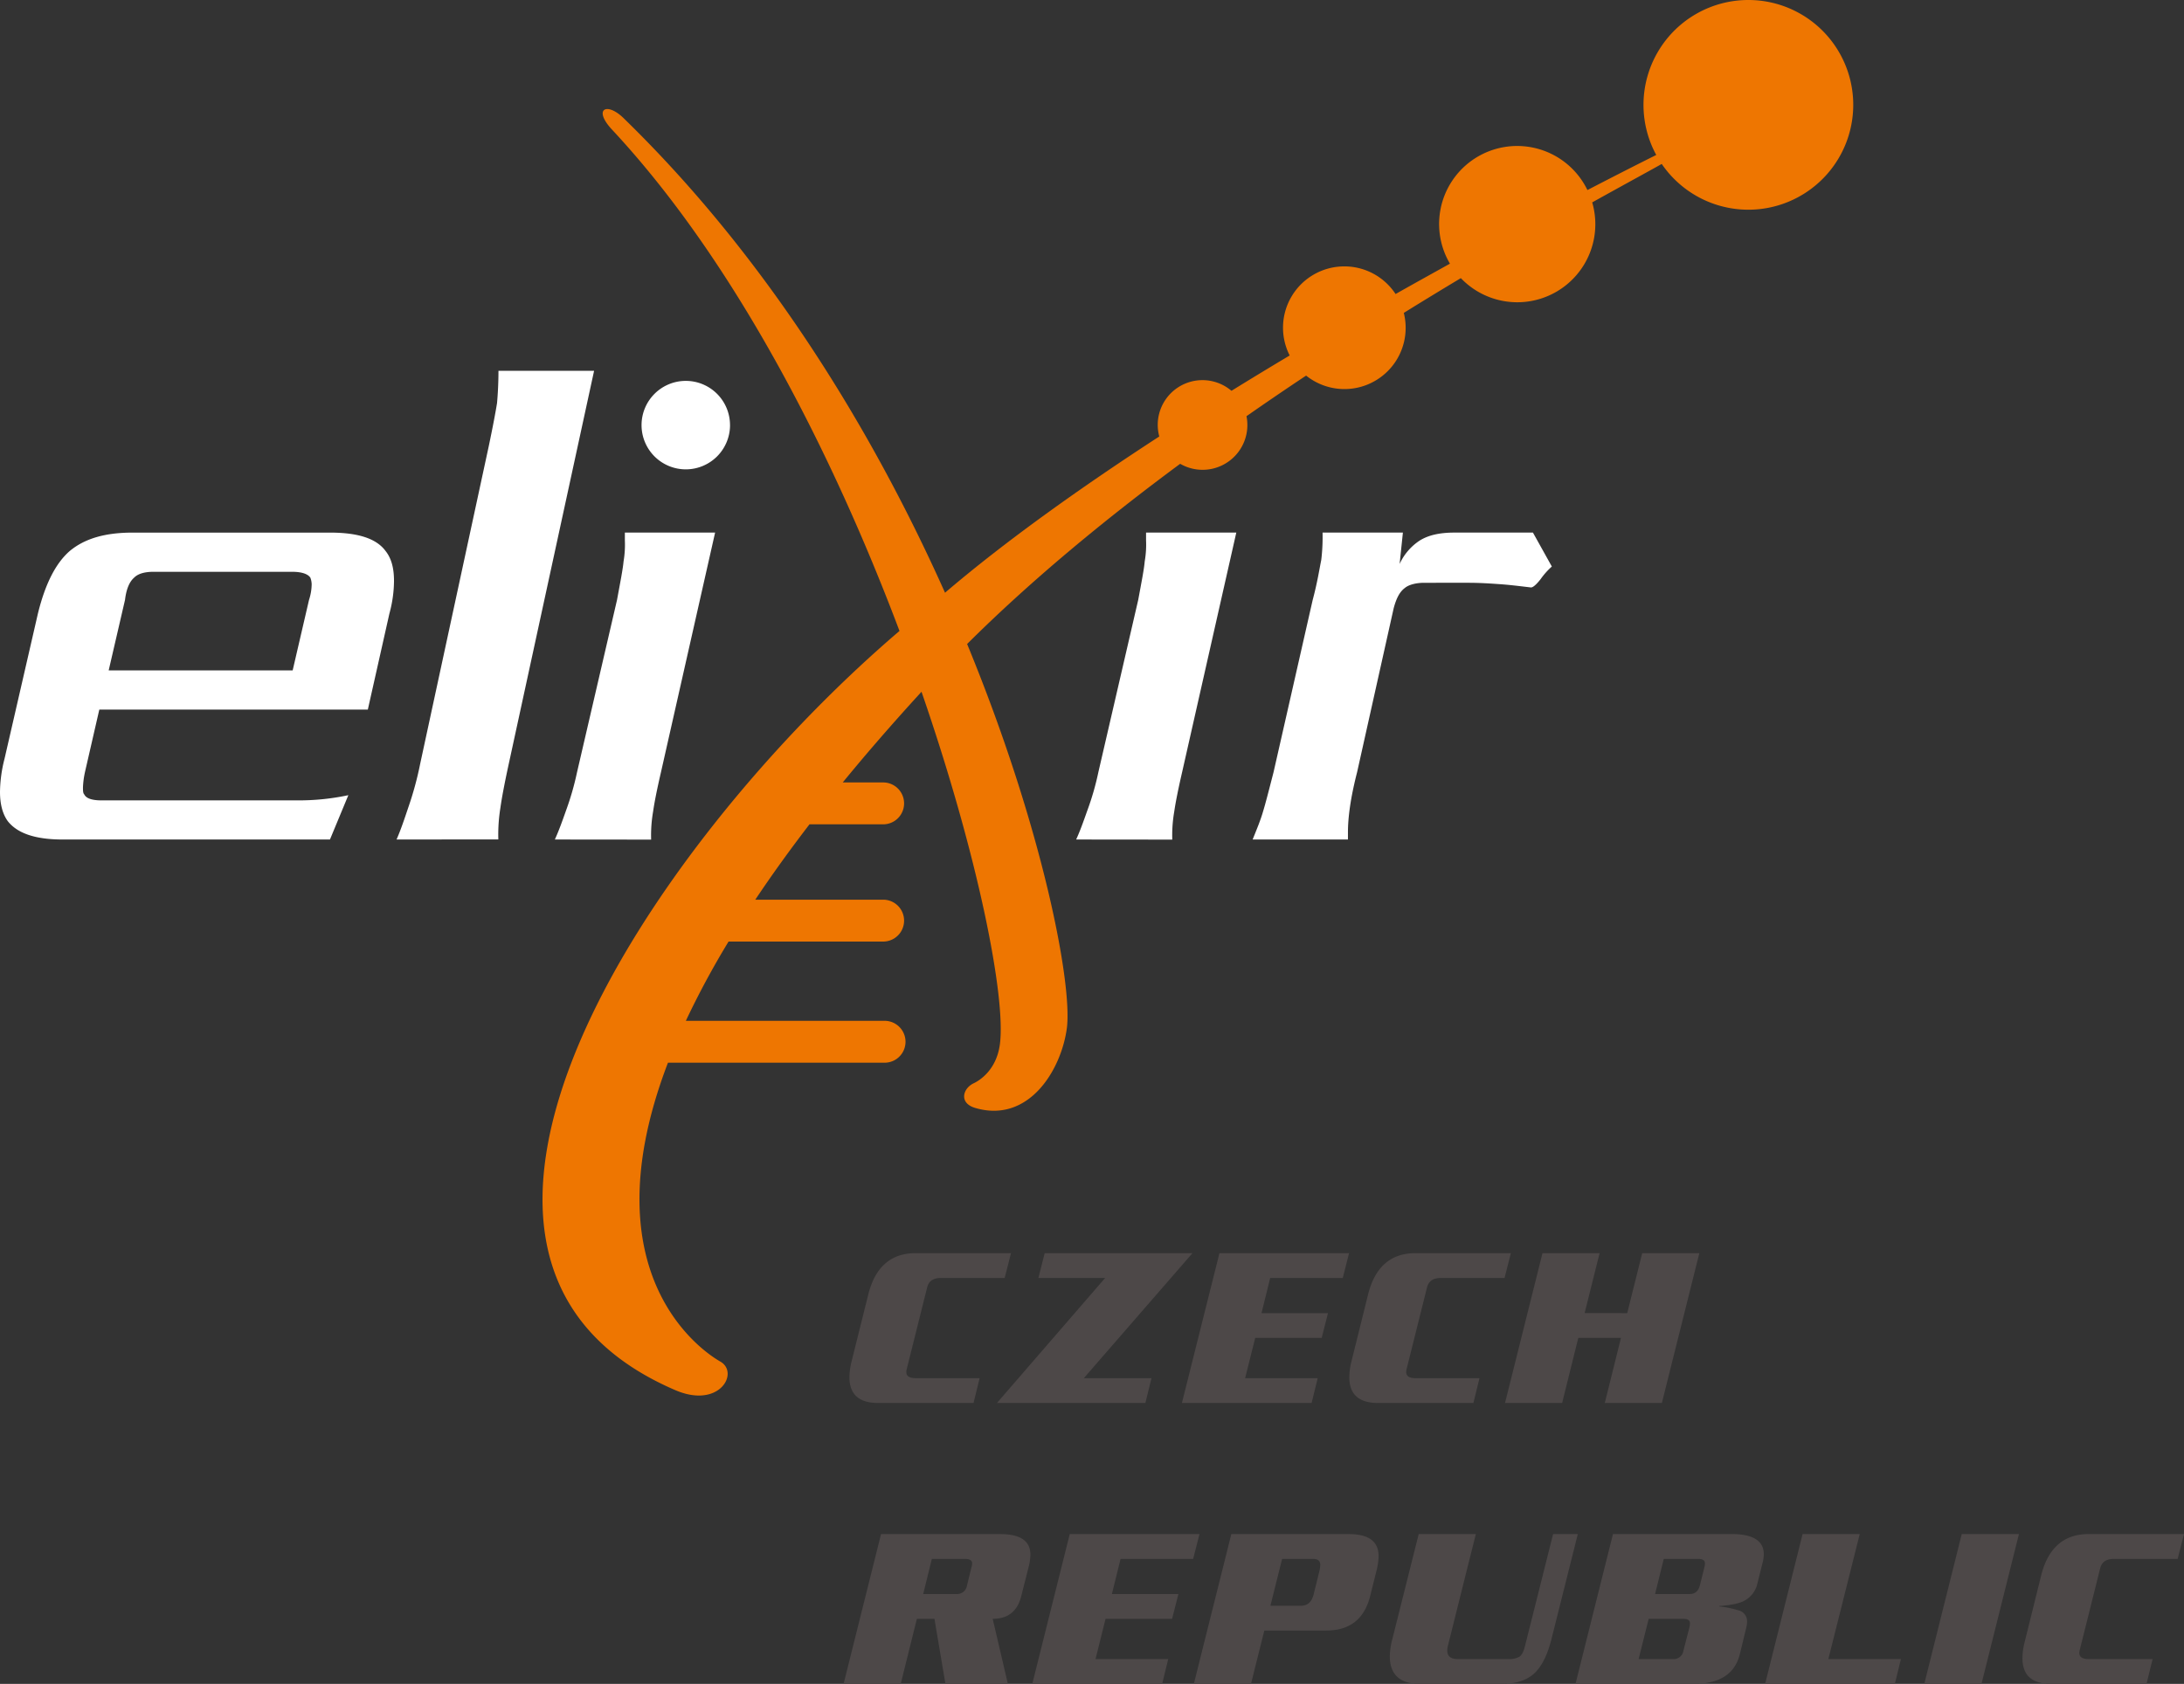 <?xml version="1.0" encoding="UTF-8"?> <svg xmlns="http://www.w3.org/2000/svg" id="Layer_2" data-name="Layer 2" viewBox="0 0 895.49 690.56"><rect x="0" y="0" width="895.49" height="690.56" fill="#333333" stroke="none"/><defs><style>.cls-1{fill:#ee7601;}.cls-2{fill:#fff;}.cls-3{isolation:isolate;}.cls-4{fill:#4d4848;}</style></defs><path class="cls-1" d="M716.9,0a43,43,0,0,0-37.8,63.55c-4.28,2.13-14.25,7.14-28.22,14.39a32,32,0,1,0-57.62,27.86c.39.79.8,1.57,1.25,2.33-7.18,4-14.64,8.12-22.29,12.45a25.14,25.14,0,0,0-43.42,25.2q-11.88,7.08-23.87,14.49A18.34,18.34,0,0,0,475.33,179c-32.16,20.9-62.93,42.8-87.85,64.07-29.06-65-71.92-136.31-131.56-194.39l-.17-.17c-7-6.88-12.76-3.84-4.74,4.72l.31.33c50.62,54.47,90.39,133.3,117.49,205.19C266,346.54,152.66,516.64,276.88,570.09c18.09,7.79,26.33-7.09,18.55-11.67-1.4-.83-56.72-30.73-21.55-122.61H362.4a8.59,8.59,0,1,0,.59-17.17H281.21a348.21,348.21,0,0,1,17.52-32.51H362.4a8.59,8.59,0,0,0,0-17.17H309.68c6.57-9.84,13.95-20.13,22.23-30.91H362.4a8.59,8.59,0,0,0,0-17.17H345.54q14.41-17.62,32-36.86l.3-.34c23.35,67.6,34.62,125.25,32.15,144.48-1.35,10.46-8.1,14.84-10.82,16.12-4.34,2.06-6.13,8.07.69,10.08,21.75,6.41,35.14-15.18,37.55-32.51,2.43-17.48-9.47-81.47-40.87-157.75C422.75,238,453,213.05,483.9,190.2a18.36,18.36,0,0,0,27.19-19.52q12.3-8.58,24.45-16.65a25.1,25.1,0,0,0,40.05-25.71c8.06-5,15.88-9.76,23.39-14.26A32,32,0,0,0,652.84,83c13.67-7.61,23.64-13,28.51-15.77A43,43,0,1,0,716.9,0Z" transform="translate(0 0)"></path><path class="cls-2" d="M227.5,344.28c1.59-3.48,2.94-7.23,4.55-11.79a115.44,115.44,0,0,0,4.55-15.8L253,246c1.33-7.23,2.39-12.59,2.68-15.8a41,41,0,0,0,.53-8.57v-3.22h37L271,316.73q-2.42,10.45-3.21,16.07a57,57,0,0,0-.81,11.52Z" transform="translate(0 0)"></path><path class="cls-2" d="M135.29,344.28H25.72c-11,0-18.48-2.41-22.51-7.5-2.13-2.94-3.21-6.95-3.21-12a56.79,56.79,0,0,1,1.87-13.67l13.67-59.47c2.94-12,7.22-20.63,13.12-25.73,6.16-5.08,14.47-7.49,25.73-7.49h80.9c11.52,0,19,2.41,22.76,7.49,2.41,3,3.5,7,3.5,12.34a51.78,51.78,0,0,1-1.89,13.39L150.82,291H40.72l-5.9,25.71a35.57,35.57,0,0,0-.8,6.17c0,1.33,0,2.4.55,2.93.78,1.62,3.2,2.42,7,2.42h80.35a97.26,97.26,0,0,0,20.91-2.13ZM126.71,246a21.24,21.24,0,0,0,1.08-6.42,8,8,0,0,0-.54-2.69c-1.08-1.6-3.74-2.4-7.5-2.4H63c-3.74,0-6.43.8-8,2.4-1.87,1.62-3.2,4.57-3.74,9.11l-6.7,28.93H120Z" transform="translate(0 0)"></path><path class="cls-2" d="M162.6,344.28c1.7-3.89,3.12-8.1,4.83-13.21a134.26,134.26,0,0,0,4.83-17.73L200.4,183c1.7-8.12,2.83-14.13,3.4-17.72.29-3.31.58-7.81.58-13.22h39.21l-35,161.27q-2.55,11.71-3.42,18a68.07,68.07,0,0,0-.84,12.91Z" transform="translate(0 0)"></path><path class="cls-2" d="M441.25,344.28c1.6-3.48,2.93-7.23,4.54-11.79a111.38,111.38,0,0,0,4.56-15.8L466.7,246c1.33-7.23,2.4-12.59,2.66-15.8a39.68,39.68,0,0,0,.55-8.57v-3.22h37l-22.23,98.32q-2.4,10.45-3.21,16.07a57,57,0,0,0-.81,11.52Z" transform="translate(0 0)"></path><path class="cls-2" d="M614.6,239.54c-4-.28-8-.54-12.6-.54H584c-3.46,0-6.41.8-8,2.14-2.15,1.61-3.49,4.29-4.56,8.3l-15,67.25c-2.68,10.45-3.75,18.49-3.75,24.65v2.94H513.61c1.6-4,3.21-7.78,4.28-11.52,1.07-3.48,2.42-8.84,4.29-16.07L538.24,246c1.88-7,2.69-12.32,3.5-16.33a78.5,78.5,0,0,0,.54-11.26h32.94l-1.34,12.86a22.79,22.79,0,0,1,8.31-9.64c3.48-2.14,8-3.22,14.19-3.22h32.16l7.75,13.92a30.24,30.24,0,0,0-4.55,5.1c-1.87,2.41-3.2,3.48-4,3.48C622.91,240.34,618.6,239.8,614.6,239.54Z" transform="translate(0 0)"></path><path class="cls-2" d="M299.33,174.34a18.14,18.14,0,1,1-18.14-18.14h0a18.13,18.13,0,0,1,18.13,18.13Z" transform="translate(0 0)"></path><g class="cls-3"><g class="cls-3"><path class="cls-4" d="M414.53,513.92l-2.59,10.18H385.73q-4.61,0-5.57,3.84l-8.35,33.4a5.59,5.59,0,0,0-.19,1.35q0,2.49,3.84,2.49h26.21l-2.5,10.18H360.1q-11.81,0-11.81-10.56a27.76,27.76,0,0,1,.86-6.43L356,530.91q4.23-17,19.49-17Z" transform="translate(0 0)"></path><path class="cls-4" d="M488.93,513.92l-44.54,51.26h27.74l-2.5,10.18H408.77l44.35-51.26H425.76l2.59-10.18Z" transform="translate(0 0)"></path><path class="cls-4" d="M553.15,513.92l-2.59,10.18H520.8l-3.55,14.4h27.26l-2.59,10.17H514.66l-4.13,16.51h29.76l-2.5,10.18H484.61L500,513.92Z" transform="translate(0 0)"></path><path class="cls-4" d="M619.49,513.92,616.9,524.1H590.69q-4.61,0-5.57,3.84l-8.35,33.4a5.59,5.59,0,0,0-.19,1.35q0,2.49,3.84,2.49h26.2l-2.49,10.18H565.06q-11.82,0-11.81-10.56a27.76,27.76,0,0,1,.86-6.43l6.82-27.46q4.22-17,19.49-17Z" transform="translate(0 0)"></path><path class="cls-4" d="M696.77,513.92l-15.36,61.44H658l6.63-26.69H647.14l-6.63,26.69H617.09l15.36-61.44h23.42l-6.14,24.58H667.2l6.14-24.58Z" transform="translate(0 0)"></path></g><g class="cls-3"><path class="cls-4" d="M421.73,642.75l-3,11.81q-2.29,9.32-11.71,9.31l6.24,26.69H387.65l-4.51-26.69h-7.2l-6.63,26.69H345.89l15.36-61.44H410q12.48,0,12.48,8.35A21.49,21.49,0,0,1,421.73,642.75Zm-23.42,0a5.85,5.85,0,0,0,.28-1.63c0-1.22-1-1.82-2.88-1.82H382.08l-3.55,14.4h13.63a4.08,4.08,0,0,0,4.32-3.46Z" transform="translate(0 0)"></path><path class="cls-4" d="M491.81,629.12l-2.59,10.18H459.46l-3.56,14.4h27.27l-2.59,10.17H453.31l-4.12,16.51H479l-2.5,10.18H423.26l15.36-61.44Z" transform="translate(0 0)"></path><path class="cls-4" d="M564.48,643.81l-2.69,10.75q-3.56,14.12-17.95,14.11H518.4l-5.47,21.89H489.5l15.37-61.44h48.19q12.18,0,12.19,9A25.44,25.44,0,0,1,564.48,643.81Zm-23.52.57a12.88,12.88,0,0,0,.38-2.68q0-2.4-3-2.4H525.7l-4.8,19.2h12.67q3.93,0,5.09-4.8Z" transform="translate(0 0)"></path><path class="cls-4" d="M646.94,629.12l-10.84,43.2q-2.51,9.88-7.16,14.06t-13.39,4.18H582.34q-12.48,0-12.48-11.33a28.77,28.77,0,0,1,1-6.91l10.84-43.2h23.43l-11.43,45.7a8.76,8.76,0,0,0-.28,2.11q0,3.45,4.32,3.45h20.73a8.27,8.27,0,0,0,4.56-1q1.39-1,2.16-4l11.62-46.27Z" transform="translate(0 0)"></path><path class="cls-4" d="M722.59,641.31l-2,8a10.61,10.61,0,0,1-5.67,7.3q-3.07,1.53-10,2v.19a41.85,41.85,0,0,1,8.35,1.73,4.56,4.56,0,0,1,3.07,4.42,11.81,11.81,0,0,1-.29,2.4l-2.68,11q-3,12.2-18.92,12.19H646l15.36-61.44h48.48q13.35,0,13.35,8.26A15.5,15.5,0,0,1,722.59,641.31Zm-29.85,25.92a9,9,0,0,0,.19-1.53q0-1.83-2.79-1.83H676l-4.13,16.51H686a4,4,0,0,0,4.22-3.36Zm6.14-24.67a6.78,6.78,0,0,0,.19-1.44c0-1.22-.93-1.82-2.78-1.82H682.18l-3.56,14.4h14.12c2.23,0,3.64-1.16,4.22-3.46Z" transform="translate(0 0)"></path><path class="cls-4" d="M779.42,680.38l-2.49,10.18H723.74l15.36-61.44h23.43l-12.87,51.26Z" transform="translate(0 0)"></path><path class="cls-4" d="M827.81,629.12l-15.36,61.44H789l15.36-61.44Z" transform="translate(0 0)"></path><path class="cls-4" d="M895.49,629.12l-2.6,10.18h-26.2c-3.08,0-4.93,1.28-5.57,3.84l-8.35,33.4a5.65,5.65,0,0,0-.2,1.35q0,2.49,3.84,2.49h26.21l-2.5,10.18H841.05q-11.81,0-11.8-10.56a27.23,27.23,0,0,1,.86-6.43l6.81-27.46q4.23-17,19.49-17Z" transform="translate(0 0)"></path></g></g></svg> 
